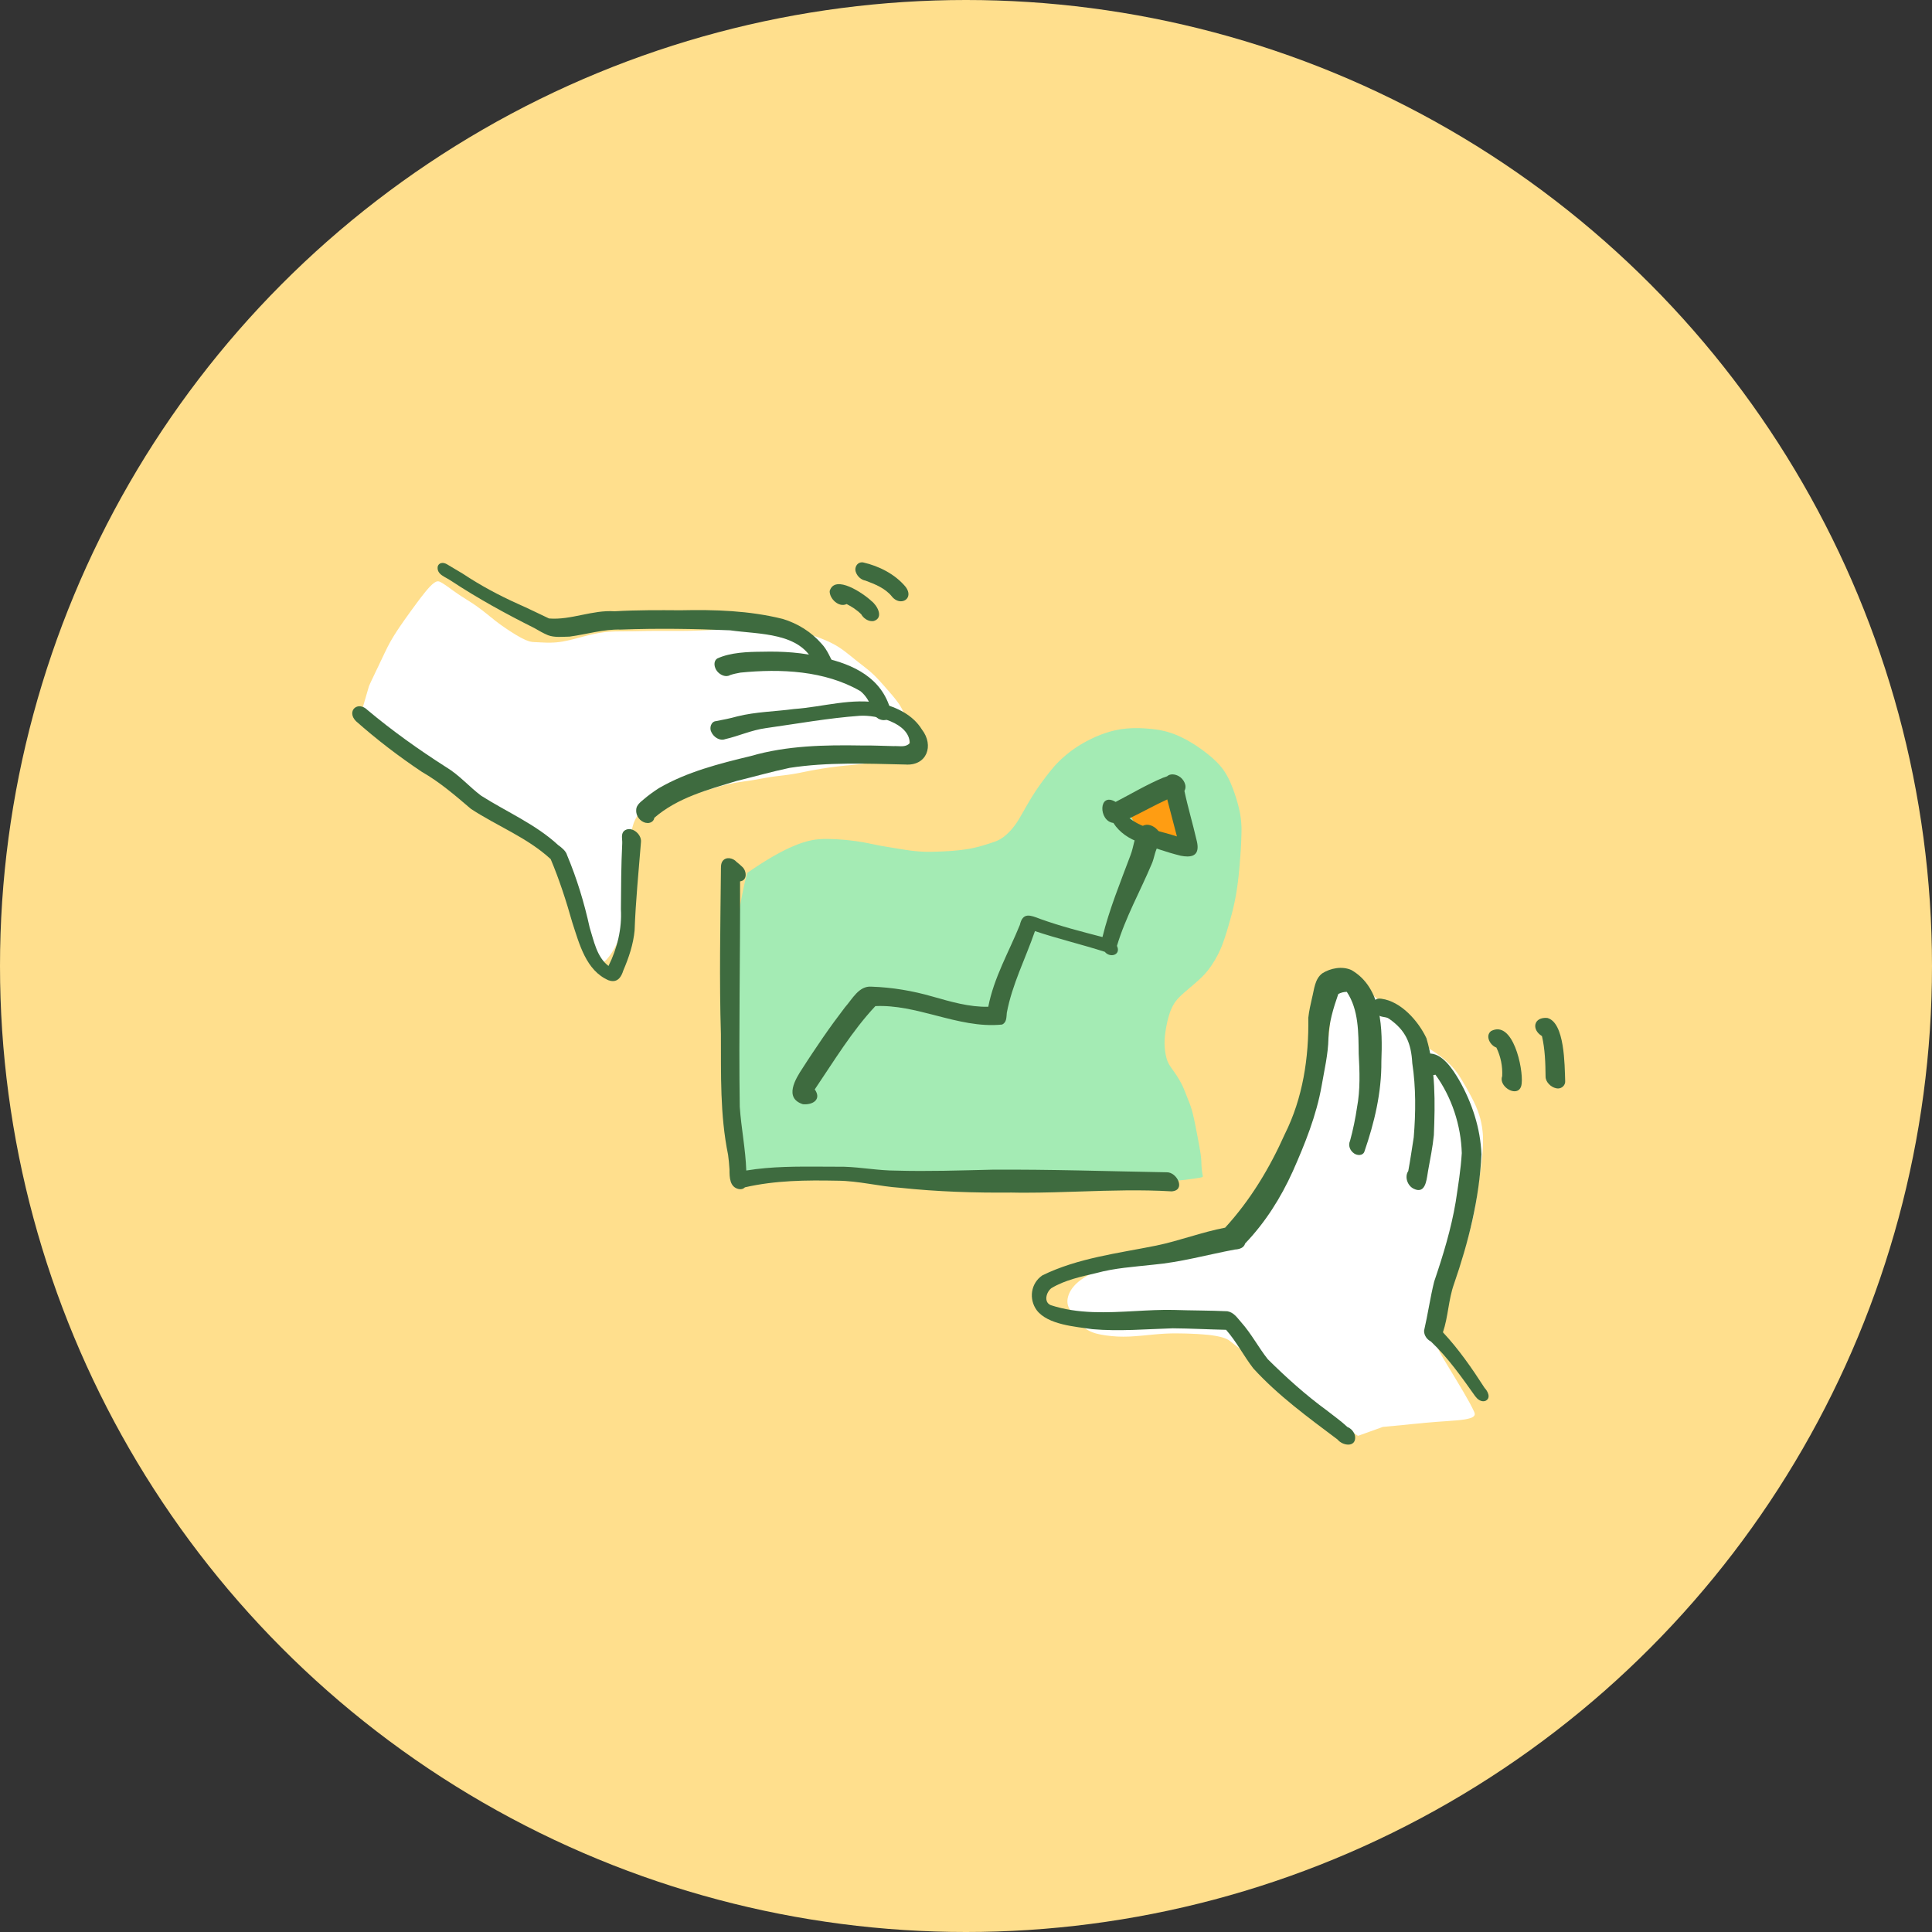 <svg width="300" height="300" viewBox="0 0 300 300" fill="none" xmlns="http://www.w3.org/2000/svg">
<rect x="0" y="0" width="300" height="300" fill="#333333" stroke="none"/>
<circle cx="150" cy="150" r="150" fill="#FFDF8D"/>
<path d="M141.221 114.616V114.849V115.068L141.208 115.273L141.187 115.471L141.16 115.656L141.126 115.827L141.098 115.984L141.057 116.135L141.023 116.279L140.982 116.402L140.941 116.525L140.893 116.634L140.852 116.73L140.804 116.819L140.756 116.901L140.709 116.97L140.661 117.031L140.613 117.086L140.565 117.134L140.51 117.175L140.462 117.216L140.414 117.243L140.36 117.271L140.305 117.298L140.25 117.325L140.189 117.353L140.127 117.38L140.066 117.401L139.997 117.428L139.922 117.455L139.847 117.476L139.772 117.503L139.683 117.531L139.594 117.565L139.505 117.592L139.403 117.626L139.293 117.654L139.184 117.688L139.068 117.722L138.938 117.763L138.808 117.804L138.664 117.845L138.521 117.88L138.363 117.927L138.199 117.968L138.035 118.009L137.864 118.051L137.686 118.085L137.509 118.126L137.338 118.16L137.16 118.194L136.975 118.222L136.791 118.256L136.599 118.283L136.408 118.311L136.209 118.338L135.998 118.372L135.786 118.393L135.567 118.427L135.341 118.454L135.102 118.482L134.856 118.509L134.603 118.543L134.35 118.571L134.083 118.598L133.823 118.625L133.55 118.659L133.269 118.687L132.996 118.714L132.709 118.748L132.421 118.776L132.134 118.803L131.847 118.831L131.553 118.858L131.259 118.885L130.958 118.919L130.664 118.947L130.357 118.981L130.056 119.015L129.748 119.056L129.447 119.091L129.14 119.132L128.839 119.173L128.538 119.214L128.237 119.262L127.936 119.309L127.649 119.35L127.355 119.405L127.061 119.453L126.767 119.501L126.473 119.556L126.186 119.604L125.892 119.658L125.604 119.713L125.317 119.775L125.03 119.829L124.743 119.891L124.449 119.946L124.162 120.007L123.868 120.062L123.574 120.117L123.273 120.165L122.972 120.219L122.664 120.26L122.357 120.308L122.049 120.349L121.735 120.39L121.42 120.425L121.105 120.466L120.798 120.5L120.483 120.541L120.176 120.582L119.868 120.623L119.56 120.671L119.253 120.726L118.938 120.773L118.623 120.835L118.295 120.89L117.974 120.945L117.646 121.006L117.311 121.068L116.976 121.122L116.647 121.177L116.326 121.225L116.018 121.273L115.718 121.314L115.423 121.355L115.136 121.403L114.849 121.444L114.569 121.485L114.295 121.533L114.015 121.581L113.735 121.642L113.447 121.697L113.16 121.765L112.866 121.834L112.565 121.902L112.265 121.984L111.95 122.067L111.636 122.149L111.314 122.238L110.993 122.333L110.658 122.429L110.323 122.532L109.981 122.634L109.639 122.737L109.297 122.846L108.955 122.956L108.613 123.059L108.278 123.168L107.943 123.271L107.608 123.38L107.28 123.483L106.952 123.585L106.617 123.688L106.282 123.791L105.94 123.893L105.605 123.989L105.263 124.085L104.928 124.174L104.593 124.256L104.258 124.338L103.937 124.413L103.622 124.482L103.321 124.536L103.041 124.591L102.761 124.639L102.501 124.68L102.248 124.721L102.015 124.762L101.79 124.796L101.578 124.837L101.379 124.878L101.195 124.919L101.024 124.967L100.86 125.015L100.709 125.07L100.566 125.125L100.429 125.186L100.306 125.255L100.19 125.323L100.073 125.391L99.971 125.474L99.875 125.556L99.779 125.645L99.684 125.74L99.588 125.843L99.492 125.952L99.397 126.069L99.301 126.192L99.205 126.322L99.102 126.466L99.007 126.609L98.911 126.767L98.815 126.931L98.72 127.102L98.631 127.273L98.549 127.458L98.467 127.642L98.391 127.834L98.33 128.032L98.268 128.244L98.207 128.456L98.152 128.682L98.104 128.915L98.056 129.161L98.015 129.414L97.974 129.667L97.94 129.941L97.913 130.222L97.879 130.516L97.851 130.83L97.831 131.159L97.803 131.501L97.783 131.857L97.769 132.226L97.755 132.616L97.742 133.02L97.735 133.43L97.728 133.848L97.721 134.265V134.668L97.715 135.059L97.708 135.435V135.804L97.701 136.167L97.694 136.516L97.68 136.865L97.667 137.22L97.653 137.576L97.632 137.946L97.612 138.336L97.591 138.732L97.557 139.15L97.516 139.588L97.468 140.053L97.414 140.552L97.345 141.072L97.263 141.613L97.161 142.174L97.051 142.755L96.915 143.33L96.771 143.898L96.607 144.452L96.429 144.972L96.244 145.464L96.06 145.93L95.862 146.361L95.67 146.764L95.472 147.134L95.28 147.476L95.089 147.79L94.904 148.071L94.733 148.317L94.562 148.543L94.398 148.748L94.248 148.926L94.104 149.077L93.974 149.207L93.844 149.316L93.728 149.398L93.619 149.467L93.509 149.515L93.414 149.549L93.318 149.569L93.229 149.576L93.133 149.569L93.044 149.556L92.962 149.535L92.874 149.501L92.791 149.453L92.709 149.405L92.621 149.344L92.538 149.275L92.443 149.2L92.354 149.118L92.251 149.029L92.156 148.926L92.053 148.817L91.944 148.694L91.834 148.557L91.711 148.413L91.595 148.256L91.472 148.091L91.349 147.907L91.226 147.715L91.103 147.51L90.98 147.298L90.863 147.072L90.747 146.846L90.631 146.6L90.515 146.354L90.405 146.087L90.296 145.813L90.186 145.519L90.077 145.204L89.968 144.869L89.851 144.513L89.742 144.137L89.626 143.747L89.516 143.33L89.407 142.899L89.291 142.447L89.181 141.989L89.072 141.51L88.963 141.017L88.853 140.511L88.744 139.998L88.627 139.471L88.511 138.931L88.395 138.39L88.279 137.857L88.156 137.316L88.033 136.783L87.903 136.256L87.78 135.743L87.65 135.257L87.527 134.812L87.41 134.402L87.301 134.025L87.192 133.697L87.089 133.403L87 133.143L86.911 132.924L86.822 132.739L86.74 132.568L86.665 132.418L86.59 132.295L86.515 132.185L86.439 132.089L86.371 132.007L86.303 131.932L86.234 131.87L86.166 131.816L86.104 131.775L86.036 131.734L85.975 131.692L85.906 131.665L85.838 131.631L85.769 131.597L85.694 131.563L85.619 131.528L85.537 131.494L85.448 131.453L85.352 131.412L85.257 131.371L85.154 131.323L85.038 131.268L84.921 131.214L84.792 131.159L84.655 131.09L84.511 131.022L84.361 130.947L84.19 130.865L84.012 130.783L83.821 130.687L83.616 130.577L83.404 130.468L83.171 130.345L82.932 130.208L82.679 130.071L82.412 129.921L82.145 129.763L81.872 129.606L81.599 129.442L81.325 129.271L81.052 129.093L80.771 128.915L80.498 128.73L80.224 128.545L79.951 128.354L79.67 128.155L79.383 127.943L79.082 127.724L78.768 127.499L78.446 127.259L78.111 127.006L77.749 126.746L77.38 126.472L76.99 126.199L76.594 125.911L76.19 125.624L75.78 125.337L75.363 125.049L74.932 124.755L74.494 124.454L74.043 124.16L73.592 123.873L73.127 123.585L72.648 123.298L72.163 123.018L71.664 122.737L71.171 122.456L70.672 122.176L70.166 121.895L69.667 121.608L69.175 121.314L68.683 121.013L68.204 120.705L67.739 120.383L67.288 120.062L66.843 119.727L66.399 119.378L65.954 119.015L65.51 118.632L65.052 118.228L64.587 117.811L64.108 117.373L63.623 116.915L63.124 116.45L62.624 115.964L62.112 115.464L61.599 114.958L61.079 114.445L60.56 113.932L60.047 113.433L59.554 112.96L59.083 112.516L58.638 112.112L58.228 111.756L57.852 111.449L57.503 111.175L57.196 110.949L56.915 110.751L56.655 110.58L56.437 110.436L56.238 110.306L56.204 110.286L57.285 106.577L57.367 106.379L57.455 106.181L57.551 105.969L57.654 105.743L57.763 105.51L57.886 105.264L58.009 104.997L58.146 104.717L58.283 104.422L58.426 104.121L58.577 103.813L58.727 103.499L58.871 103.191L59.014 102.89L59.151 102.602L59.281 102.336L59.397 102.083L59.514 101.85L59.616 101.624L59.719 101.405L59.821 101.2L59.924 100.988L60.026 100.783L60.129 100.571L60.238 100.352L60.361 100.133L60.477 99.9L60.608 99.668L60.751 99.414L60.901 99.161L61.066 98.888L61.236 98.607L61.428 98.306L61.633 97.984L61.859 97.649L62.098 97.287L62.358 96.917L62.631 96.52L62.912 96.117L63.212 95.699L63.513 95.282L63.814 94.858L64.122 94.441L64.423 94.03L64.73 93.613L65.038 93.202L65.339 92.799L65.64 92.422L65.927 92.053L66.201 91.718L66.46 91.417L66.693 91.157L66.912 90.938L67.096 90.76L67.267 90.616L67.424 90.5L67.561 90.411L67.671 90.349L67.773 90.308L67.855 90.281L67.93 90.274L67.992 90.267H68.047L68.094 90.274L68.135 90.281L68.177 90.295L68.211 90.302L68.245 90.315L68.272 90.329L68.306 90.343L68.341 90.356L68.368 90.377L68.402 90.39L68.443 90.404L68.477 90.425L68.512 90.445L68.546 90.466L68.587 90.486L68.621 90.507L68.662 90.527L68.703 90.555L68.744 90.582L68.792 90.609L68.833 90.637L68.881 90.664L68.929 90.698L68.977 90.733L69.031 90.767L69.086 90.801L69.147 90.842L69.209 90.883L69.27 90.924L69.332 90.972L69.407 91.02L69.476 91.075L69.558 91.129L69.64 91.184L69.729 91.246L69.817 91.314L69.92 91.382L70.023 91.458L70.132 91.54L70.248 91.629L70.378 91.718L70.515 91.814L70.659 91.916L70.816 92.026L70.973 92.135L71.144 92.251L71.322 92.374L71.513 92.498L71.705 92.628L71.91 92.751L72.108 92.881L72.313 93.011L72.518 93.141L72.717 93.264L72.922 93.394L73.12 93.524L73.318 93.647L73.517 93.784L73.715 93.921L73.92 94.058L74.125 94.208L74.33 94.359L74.535 94.509L74.734 94.659L74.946 94.817L75.158 94.988L75.376 95.159L75.602 95.337L75.835 95.522L76.074 95.72L76.327 95.918L76.587 96.124L76.853 96.343L77.134 96.555L77.414 96.767L77.701 96.979L77.988 97.184L78.275 97.382L78.563 97.581L78.836 97.766L79.11 97.95L79.383 98.121L79.643 98.285L79.896 98.443L80.135 98.593L80.368 98.723L80.587 98.853L80.799 98.97L81.004 99.079L81.195 99.175L81.373 99.257L81.537 99.339L81.694 99.407L81.845 99.462L81.975 99.51L82.105 99.558L82.214 99.592L82.323 99.62L82.419 99.64L82.508 99.654L82.583 99.668L82.658 99.681L82.734 99.688H82.802L82.863 99.695L82.932 99.702H83L83.069 99.709L83.137 99.715H83.212H83.287L83.362 99.722L83.445 99.729H83.527L83.616 99.736H83.704L83.793 99.743L83.889 99.75H83.985L84.081 99.757L84.176 99.763H84.279L84.375 99.77L84.477 99.777H84.58L84.682 99.784H84.778L84.88 99.791H84.983H85.092H85.195H85.304H85.421H85.537L85.653 99.784L85.776 99.777H85.906L86.043 99.77L86.18 99.757L86.33 99.75L86.481 99.736L86.638 99.715L86.809 99.702L86.986 99.674L87.171 99.647L87.362 99.62L87.561 99.579L87.78 99.537L88.005 99.49L88.251 99.435L88.511 99.38L88.791 99.312L89.086 99.237L89.414 99.154L89.763 99.059L90.138 98.963L90.542 98.853L90.966 98.744L91.424 98.628L91.909 98.518L92.409 98.409L92.921 98.306L93.448 98.224L93.974 98.149L94.487 98.101L94.986 98.073L95.458 98.053L95.916 98.046L96.354 98.039H96.778L97.188 98.032L97.591 98.026H97.988L98.385 98.019L98.781 98.012L99.178 98.005L99.581 97.998L99.991 97.991L100.408 97.978H100.832L101.256 97.971H101.687H102.118H102.542H102.959H103.369H103.766H104.148H104.525H104.887H105.242H105.584L105.906 97.964H106.227L106.528 97.957H106.829L107.13 97.95L107.424 97.944L107.718 97.937L108.025 97.93L108.333 97.916L108.654 97.909L108.989 97.895L109.325 97.882L109.673 97.868L110.036 97.855L110.405 97.834L110.788 97.82L111.177 97.8L111.574 97.772L111.977 97.752L112.381 97.731L112.791 97.704L113.194 97.677L113.598 97.649L113.981 97.615L114.371 97.588L114.747 97.56L115.116 97.533L115.478 97.506L115.834 97.478L116.189 97.451L116.545 97.43L116.894 97.403L117.249 97.382L117.605 97.355L117.96 97.341L118.323 97.328L118.685 97.314L119.054 97.307H119.43L119.82 97.314L120.21 97.328L120.62 97.355L121.023 97.389L121.434 97.437L121.844 97.492L122.247 97.56L122.651 97.635L123.04 97.718L123.423 97.813L123.793 97.909L124.162 98.012L124.517 98.121L124.88 98.231L125.228 98.347L125.577 98.457L125.926 98.573L126.268 98.689L126.61 98.812L126.951 98.935L127.293 99.059L127.642 99.195L127.991 99.339L128.346 99.49L128.709 99.647L129.064 99.825L129.427 100.01L129.782 100.208L130.124 100.413L130.459 100.632L130.781 100.851L131.081 101.07L131.375 101.296L131.662 101.522L131.943 101.74L132.223 101.966L132.497 102.185L132.763 102.404L133.03 102.616L133.297 102.828L133.556 103.027L133.809 103.225L134.056 103.417L134.288 103.601L134.521 103.786L134.753 103.971L134.979 104.162L135.204 104.354L135.423 104.552L135.635 104.751L135.854 104.956L136.059 105.168L136.264 105.38L136.469 105.599L136.668 105.811L136.866 106.037L137.071 106.263L137.269 106.488L137.474 106.721L137.673 106.954L137.878 107.186L138.083 107.419L138.281 107.651L138.48 107.877L138.664 108.103L138.856 108.329L139.026 108.548L139.197 108.767L139.355 108.979L139.512 109.191L139.656 109.403L139.792 109.615L139.915 109.834L140.038 110.053L140.155 110.272L140.257 110.504L140.36 110.73L140.455 110.97L140.544 111.209L140.626 111.455L140.709 111.709L140.784 111.968L140.852 112.235L140.914 112.509L140.975 112.783L141.03 113.056L141.078 113.33L141.126 113.604L141.16 113.87L141.187 114.13L141.215 114.377L141.221 114.616Z" fill="white"/>
<path d="M230.279 176.839V177.202V177.571L230.266 177.934L230.252 178.29L230.232 178.645L230.204 179.001L230.177 179.35L230.143 179.699L230.108 180.041L230.067 180.383L230.026 180.725L229.985 181.067L229.938 181.409L229.89 181.752L229.835 182.08L229.787 182.415L229.739 182.737L229.691 183.051L229.644 183.366L229.602 183.667L229.561 183.961L229.52 184.256L229.479 184.536L229.438 184.81L229.404 185.077L229.363 185.343L229.329 185.61L229.295 185.87L229.254 186.137L229.22 186.404L229.179 186.677L229.131 186.958L229.083 187.238L229.035 187.533L228.98 187.834L228.919 188.148L228.857 188.463L228.789 188.791L228.72 189.12L228.638 189.462L228.563 189.811L228.474 190.167L228.379 190.529L228.283 190.899L228.187 191.268L228.085 191.651L227.982 192.034L227.873 192.417L227.77 192.794L227.661 193.17L227.558 193.533L227.456 193.888L227.353 194.237L227.25 194.579L227.155 194.908L227.045 195.236L226.943 195.571L226.84 195.907L226.724 196.249L226.608 196.598L226.485 196.953L226.355 197.316L226.225 197.685L226.088 198.062L225.944 198.452L225.794 198.855L225.644 199.259L225.493 199.669L225.336 200.08L225.185 200.49L225.042 200.894L224.905 201.291L224.768 201.667L224.645 202.03L224.529 202.372L224.427 202.7L224.331 203.008L224.235 203.309L224.153 203.59L224.071 203.863L223.996 204.123L223.927 204.376L223.859 204.616L223.791 204.848L223.729 205.074L223.668 205.293L223.606 205.512L223.551 205.724L223.497 205.929L223.442 206.121L223.394 206.299L223.346 206.47L223.298 206.627L223.264 206.778L223.223 206.915L223.189 207.044L223.155 207.168L223.121 207.277L223.093 207.387L223.066 207.489L223.038 207.585L223.018 207.681L223.004 207.777L222.984 207.872L222.977 207.975L222.97 208.084V208.201L222.977 208.324L222.991 208.454L223.018 208.604L223.059 208.762L223.114 208.946L223.182 209.145L223.271 209.35L223.367 209.569L223.49 209.815L223.62 210.068L223.777 210.342L223.934 210.629L224.105 210.917L224.283 211.218L224.468 211.519L224.652 211.827L224.837 212.135L225.021 212.442L225.206 212.743L225.391 213.044L225.568 213.345L225.746 213.633L225.917 213.913L226.081 214.194L226.252 214.474L226.416 214.748L226.573 215.015L226.731 215.275L226.881 215.528L227.025 215.774L227.168 216.014L227.305 216.246L227.428 216.465L227.551 216.677L227.667 216.883L227.777 217.074L227.879 217.252L227.975 217.423L228.071 217.587L228.153 217.738L228.228 217.875L228.303 218.011L228.365 218.135L228.426 218.258L228.488 218.367L228.543 218.47L228.591 218.572L228.638 218.661L228.679 218.757L228.72 218.839L228.761 218.914L228.796 218.99L228.83 219.065L228.864 219.133L228.891 219.195L228.912 219.257L228.939 219.311L228.96 219.366L228.973 219.421L228.987 219.476L228.994 219.523L229.001 219.578L228.994 219.633L228.987 219.688L228.967 219.742L228.939 219.804L228.891 219.865L228.83 219.927L228.748 220.002L228.632 220.071L228.474 220.146L228.283 220.214L228.037 220.283L227.75 220.351L227.408 220.413L226.997 220.467L226.532 220.522L226.006 220.57L225.438 220.611L224.83 220.659L224.18 220.707L223.49 220.755L222.772 220.81L222.047 220.871L221.309 220.933L220.577 221.008L219.845 221.076L219.121 221.145L218.416 221.22L217.739 221.289L217.083 221.35L216.447 221.412L215.845 221.466L215.271 221.521L214.731 221.569L210.868 222.958L210.854 222.944L210.683 222.835L210.341 222.595L209.924 222.294L209.473 221.986L209.035 221.678L208.598 221.377L208.174 221.083L207.764 220.81L207.353 220.529L206.95 220.269L206.546 220.002L206.136 219.742L205.726 219.482L205.309 219.222L204.885 218.956L204.461 218.689L204.03 218.415L203.6 218.135L203.169 217.854L202.745 217.574L202.321 217.279L201.897 216.985L201.48 216.684L201.07 216.383L200.659 216.082L200.263 215.774L199.866 215.473L199.483 215.165L199.1 214.864L198.731 214.563L198.376 214.262L198.02 213.961L197.671 213.667L197.33 213.373L196.995 213.085L196.666 212.805L196.352 212.531L196.058 212.271L195.777 212.025L195.504 211.793L195.244 211.574L195.005 211.362L194.772 211.17L194.547 210.985L194.335 210.807L194.136 210.643L193.945 210.493L193.76 210.349L193.583 210.212L193.419 210.082L193.254 209.966L193.104 209.849L192.954 209.74L192.817 209.631L192.687 209.535L192.557 209.439L192.441 209.35L192.325 209.268L192.222 209.193L192.126 209.117L192.031 209.042L191.942 208.974L191.86 208.912L191.784 208.851L191.709 208.796L191.641 208.741L191.572 208.693L191.511 208.639L191.449 208.598L191.395 208.55L191.34 208.509L191.292 208.467L191.244 208.433L191.196 208.392L191.148 208.358L191.107 208.324L191.066 208.29L191.019 208.255L190.978 208.221L190.93 208.187L190.875 208.153L190.82 208.112L190.759 208.071L190.684 208.03L190.595 207.982L190.492 207.927L190.369 207.872L190.212 207.811L190.027 207.742L189.808 207.674L189.562 207.606L189.268 207.537L188.94 207.469L188.578 207.407L188.181 207.346L187.75 207.291L187.306 207.25L186.841 207.209L186.362 207.175L185.884 207.14L185.391 207.12L184.906 207.099L184.42 207.079L183.935 207.065L183.456 207.058L182.971 207.051L182.485 207.044L181.993 207.051L181.501 207.065L181.009 207.086L180.516 207.113L180.024 207.147L179.538 207.188L179.06 207.229L178.588 207.277L178.123 207.318L177.665 207.366L177.221 207.407L176.783 207.441L176.366 207.476L175.956 207.503L175.566 207.53L175.183 207.544L174.814 207.551L174.445 207.558L174.089 207.551L173.747 207.544L173.405 207.53L173.077 207.503L172.762 207.482L172.441 207.448L172.14 207.414L171.846 207.38L171.552 207.339L171.272 207.291L170.992 207.243L170.725 207.188L170.458 207.127L170.198 207.065L169.932 206.983L169.679 206.894L169.419 206.791L169.173 206.675L168.927 206.545L168.681 206.395L168.441 206.217L168.209 206.025L167.99 205.82L167.778 205.594L167.58 205.375L167.402 205.156L167.238 204.944L167.087 204.746L166.951 204.561L166.828 204.39L166.718 204.233L166.616 204.082L166.52 203.945L166.438 203.815L166.356 203.692L166.281 203.583L166.219 203.473L166.151 203.377L166.096 203.275L166.041 203.186L165.993 203.097L165.946 203.001L165.905 202.905L165.863 202.796L165.829 202.68L165.795 202.543L165.768 202.399L165.754 202.242L165.747 202.071L165.754 201.886L165.775 201.688L165.816 201.482L165.87 201.277L165.939 201.058L166.028 200.839L166.137 200.613L166.26 200.395L166.404 200.169L166.568 199.943L166.752 199.724L166.951 199.498L167.176 199.279L167.422 199.06L167.696 198.842L167.997 198.623L168.318 198.404L168.667 198.192L169.036 197.98L169.433 197.767L169.857 197.562L170.301 197.357L170.773 197.152L171.258 196.953L171.757 196.755L172.284 196.563L172.824 196.379L173.364 196.194L173.918 196.03L174.472 195.872L175.012 195.729L175.552 195.592L176.086 195.482L176.598 195.387L177.091 195.298L177.569 195.229L178.034 195.168L178.479 195.12L178.916 195.079L179.333 195.045L179.744 195.01L180.147 194.99L180.55 194.969L180.954 194.949L181.357 194.928L181.774 194.908L182.185 194.887L182.615 194.867L183.046 194.839L183.484 194.805L183.928 194.764L184.379 194.723L184.831 194.668L185.275 194.613L185.706 194.552L186.13 194.484L186.533 194.415L186.937 194.347L187.313 194.271L187.675 194.196L188.024 194.114L188.352 194.039L188.66 193.964L188.954 193.895L189.22 193.82L189.473 193.752L189.713 193.69L189.938 193.628L190.15 193.567L190.355 193.505L190.547 193.457L190.731 193.403L190.909 193.348L191.087 193.3L191.258 193.245L191.429 193.197L191.6 193.143L191.771 193.088L191.942 193.026L192.099 192.972L192.263 192.917L192.407 192.855L192.55 192.794L192.687 192.746L192.817 192.684L192.933 192.636L193.042 192.588L193.152 192.541L193.248 192.499L193.343 192.452L193.432 192.411L193.507 192.37L193.59 192.328L193.665 192.281L193.733 192.24L193.801 192.192L193.87 192.137L193.931 192.082L194 192.021L194.061 191.952L194.13 191.877L194.191 191.795L194.26 191.706L194.321 191.617L194.389 191.514L194.465 191.405L194.533 191.289L194.608 191.165L194.69 191.035L194.772 190.892L194.861 190.741L194.957 190.584L195.06 190.406L195.169 190.208L195.299 189.995L195.436 189.756L195.593 189.489L195.764 189.195L195.962 188.867L196.181 188.504L196.427 188.107L196.694 187.676L196.974 187.225L197.268 186.746L197.576 186.26L197.883 185.768L198.191 185.268L198.492 184.769L198.793 184.269L199.087 183.777L199.367 183.284L199.647 182.798L199.907 182.313L200.16 181.84L200.393 181.375L200.625 180.91L200.837 180.459L201.042 180.007L201.241 179.562L201.432 179.111L201.617 178.659L201.794 178.208L201.972 177.749L202.15 177.291L202.328 176.819L202.506 176.347L202.69 175.861L202.868 175.375L203.053 174.883L203.237 174.404L203.415 173.932L203.579 173.48L203.736 173.036L203.887 172.611L204.03 172.194L204.153 171.79L204.276 171.394L204.386 171.004L204.482 170.62L204.57 170.231L204.652 169.854L204.728 169.471L204.796 169.081L204.858 168.691L204.919 168.301L204.981 167.904L205.042 167.508L205.104 167.104L205.165 166.7L205.234 166.303L205.309 165.907L205.384 165.51L205.459 165.12L205.541 164.737L205.623 164.36L205.705 163.998L205.788 163.635L205.87 163.286L205.945 162.937L206.013 162.595L206.082 162.253L206.143 161.918L206.205 161.583L206.259 161.254L206.307 160.919L206.348 160.598L206.389 160.276L206.423 159.961L206.458 159.647L206.485 159.339L206.512 159.038L206.54 158.737L206.56 158.436L206.588 158.142L206.615 157.847L206.642 157.56L206.67 157.28L206.697 157.013L206.731 156.76L206.765 156.52L206.793 156.294L206.827 156.082L206.861 155.884L206.902 155.699L206.936 155.528L206.97 155.364L207.005 155.22L207.046 155.077L207.087 154.947L207.134 154.817L207.189 154.693L207.244 154.577L207.312 154.461L207.387 154.358L207.463 154.256L207.545 154.153L207.634 154.064L207.736 153.975L207.839 153.886L207.962 153.811L208.085 153.736L208.229 153.667L208.372 153.599L208.536 153.537L208.707 153.482L208.892 153.435L209.083 153.394L209.295 153.359L209.507 153.346H209.733L209.965 153.353L210.198 153.38L210.444 153.421L210.697 153.469L210.95 153.544L211.203 153.619L211.47 153.708L211.723 153.811L211.989 153.92L212.249 154.044L212.516 154.18L212.775 154.324L213.035 154.481L213.295 154.652L213.555 154.837L213.801 155.042L214.047 155.261L214.287 155.487L214.519 155.727L214.738 155.973L214.95 156.219L215.155 156.479L215.346 156.732L215.538 156.985L215.716 157.238L215.887 157.478L216.051 157.717L216.208 157.943L216.365 158.162L216.522 158.374L216.673 158.579L216.83 158.778L216.987 158.969L217.138 159.154L217.295 159.332L217.459 159.503L217.616 159.674L217.78 159.838L217.951 160.002L218.129 160.16L218.3 160.31L218.478 160.468L218.662 160.618L218.854 160.769L219.045 160.912L219.244 161.063L219.442 161.207L219.647 161.35L219.852 161.494L220.071 161.638L220.29 161.781L220.515 161.925L220.741 162.069L220.967 162.219L221.206 162.363L221.439 162.513L221.685 162.671L221.931 162.828L222.177 162.985L222.43 163.15L222.683 163.314L222.936 163.485L223.189 163.663L223.442 163.841L223.688 164.025L223.934 164.217L224.174 164.402L224.406 164.6L224.639 164.805L224.864 165.01L225.09 165.223L225.302 165.441L225.52 165.667L225.726 165.907L225.938 166.153L226.136 166.413L226.334 166.687L226.526 166.967L226.717 167.261L226.902 167.555L227.079 167.85L227.25 168.144L227.421 168.438L227.592 168.725L227.756 169.013L227.914 169.3L228.071 169.574L228.221 169.854L228.365 170.121L228.508 170.388L228.645 170.662L228.782 170.928L228.912 171.195L229.035 171.455L229.158 171.722L229.267 171.989L229.377 172.262L229.486 172.536L229.582 172.81L229.678 173.097L229.767 173.384L229.855 173.685L229.931 174L230.006 174.329L230.067 174.664L230.129 175.006L230.177 175.368L230.218 175.731L230.252 176.094L230.273 176.463L230.279 176.839Z" fill="white"/>
<path d="M192.776 128.354L192.783 128.764L192.776 129.175L192.769 129.585L192.755 129.982L192.742 130.386L192.728 130.783L192.708 131.173L192.687 131.569L192.667 131.966L192.639 132.356L192.612 132.739L192.584 133.129L192.55 133.512L192.523 133.889L192.496 134.272L192.461 134.655L192.427 135.038L192.386 135.428L192.352 135.811L192.311 136.194L192.263 136.571L192.222 136.954L192.167 137.33L192.119 137.699L192.065 138.055L192.01 138.411L191.955 138.76L191.894 139.102L191.832 139.437L191.764 139.766L191.702 140.087L191.634 140.402L191.566 140.71L191.497 141.011L191.422 141.305L191.354 141.592L191.278 141.886L191.203 142.174L191.121 142.461L191.039 142.755L190.957 143.056L190.868 143.357L190.786 143.658L190.697 143.966L190.602 144.267L190.513 144.575L190.417 144.876L190.328 145.164L190.232 145.451L190.143 145.724L190.055 145.991L189.966 146.238L189.877 146.484L189.795 146.71L189.706 146.922L189.624 147.134L189.535 147.339L189.446 147.537L189.357 147.736L189.261 147.927L189.166 148.126L189.063 148.324L188.961 148.523L188.844 148.721L188.735 148.926L188.612 149.138L188.475 149.35L188.345 149.563L188.202 149.782L188.058 150L187.908 150.213L187.757 150.418L187.607 150.623L187.45 150.815L187.292 150.999L187.135 151.184L186.978 151.355L186.82 151.519L186.663 151.677L186.499 151.834L186.335 151.991L186.164 152.149L185.993 152.306L185.815 152.463L185.638 152.621L185.46 152.778L185.275 152.935L185.091 153.093L184.906 153.25L184.721 153.407L184.544 153.558L184.373 153.709L184.202 153.852L184.031 153.996L183.867 154.14L183.716 154.283L183.559 154.42L183.415 154.55L183.279 154.687L183.142 154.817L183.012 154.954L182.889 155.084L182.773 155.214L182.67 155.35L182.568 155.48L182.472 155.61L182.383 155.74L182.294 155.877L182.219 156.007L182.144 156.137L182.068 156.274L182 156.411L181.938 156.548L181.877 156.685L181.822 156.814L181.761 156.951L181.713 157.088L181.665 157.225L181.617 157.362L181.576 157.499L181.528 157.642L181.487 157.779L181.446 157.93L181.405 158.08L181.364 158.238L181.323 158.388L181.282 158.545L181.248 158.703L181.214 158.867L181.18 159.031L181.145 159.195L181.111 159.36L181.084 159.524L181.05 159.688L181.029 159.845L181.002 160.009L180.974 160.174L180.954 160.338L180.933 160.495L180.913 160.653L180.892 160.81L180.879 160.96L180.872 161.118L180.858 161.261L180.844 161.412L180.838 161.563V161.706L180.831 161.857V162V162.144L180.838 162.288L180.844 162.438L180.858 162.582L180.865 162.726L180.879 162.869L180.892 163.013L180.913 163.157L180.933 163.307L180.954 163.444L180.974 163.588L181.002 163.724L181.029 163.861L181.056 163.991L181.091 164.121L181.118 164.251L181.152 164.368L181.186 164.484L181.227 164.593L181.262 164.703L181.303 164.805L181.344 164.901L181.385 164.99L181.433 165.079L181.474 165.161L181.515 165.25L181.562 165.325L181.61 165.407L181.651 165.476L181.699 165.551L181.747 165.619L181.795 165.688L181.843 165.756L181.884 165.825L181.932 165.886L181.98 165.955L182.027 166.023L182.075 166.092L182.123 166.16L182.178 166.228L182.226 166.304L182.28 166.379L182.335 166.454L182.39 166.536L182.444 166.618L182.499 166.7L182.554 166.783L182.615 166.872L182.67 166.954L182.725 167.043L182.786 167.131L182.841 167.22L182.896 167.316L182.957 167.412L183.019 167.501L183.074 167.597L183.128 167.692L183.19 167.788L183.244 167.891L183.299 167.994L183.354 168.096L183.409 168.199L183.463 168.301L183.518 168.411L183.573 168.52L183.627 168.63L183.675 168.739L183.73 168.856L183.778 168.979L183.832 169.095L183.887 169.218L183.935 169.348L183.99 169.471L184.044 169.608L184.092 169.738L184.147 169.875L184.202 170.012L184.25 170.149L184.311 170.279L184.359 170.422L184.414 170.559L184.468 170.696L184.523 170.833L184.578 170.963L184.632 171.1L184.68 171.236L184.735 171.366L184.783 171.503L184.831 171.64L184.879 171.777L184.926 171.921L184.974 172.064L185.015 172.208L185.063 172.358L185.104 172.509L185.145 172.659L185.186 172.817L185.227 172.981L185.268 173.138L185.303 173.303L185.344 173.474L185.385 173.638L185.419 173.809L185.453 173.987L185.494 174.165L185.528 174.342L185.569 174.52L185.603 174.691L185.638 174.876L185.672 175.047L185.706 175.225L185.74 175.403L185.774 175.581L185.815 175.759L185.849 175.943L185.884 176.128L185.918 176.313L185.959 176.504L185.993 176.703L186.027 176.894L186.068 177.093L186.102 177.291L186.144 177.496L186.178 177.695L186.212 177.893L186.253 178.098L186.28 178.297L186.314 178.488L186.349 178.673L186.376 178.858L186.403 179.036L186.431 179.2L186.451 179.357L186.472 179.501L186.485 179.638L186.499 179.768L186.513 179.884L186.52 179.987L186.526 180.089L186.533 180.178L186.54 180.253V180.329L186.547 180.397V180.466V180.527V180.582V180.637L186.554 180.684V180.732V180.78L186.561 180.828V180.869V180.917L186.567 180.965V181.006V181.054L186.574 181.102V181.143L186.581 181.191V181.239L186.588 181.286L186.595 181.334V181.382L186.602 181.43V181.478L186.608 181.526L186.615 181.574L186.622 181.629V181.676L186.629 181.731L186.636 181.786L186.643 181.841L186.65 181.889L186.656 181.943L186.663 181.998L186.67 182.046L186.684 182.101L186.691 182.155L186.697 182.203L186.704 182.251L186.711 182.292L186.718 182.333L186.732 182.374L186.738 182.408V182.443L186.752 182.477V182.504L186.759 182.525L186.766 182.552V182.573L186.773 182.586L186.779 182.6V182.621V182.634V182.641V182.655V182.662L186.773 182.675V182.682L186.766 182.696V182.703L186.759 182.71L186.752 182.716L186.745 182.73L186.738 182.737L186.725 182.744L186.718 182.751L186.704 182.764H186.691L186.677 182.778L186.663 182.785L186.643 182.792L186.622 182.799L186.608 182.805L186.581 182.812L186.561 182.819L186.533 182.826L186.506 182.833L186.472 182.84L186.438 182.846L186.403 182.853L186.362 182.867L186.321 182.874L186.28 182.881L186.226 182.887L186.178 182.901L186.123 182.908L186.068 182.915L186.007 182.922L185.938 182.935L185.87 182.949L185.795 182.956L185.72 182.97L185.638 182.983L185.549 182.997L185.46 183.011L185.364 183.024L185.261 183.038L185.152 183.052L185.043 183.065L184.92 183.086L184.797 183.099L184.66 183.12L184.523 183.134L184.38 183.154L184.236 183.175L184.085 183.195L183.935 183.209L183.785 183.23L183.627 183.243L183.484 183.257L183.333 183.277L183.183 183.291L183.039 183.305L182.896 183.318L182.759 183.325L182.622 183.339L182.479 183.353L182.349 183.366L182.212 183.38L182.075 183.387L181.945 183.401L181.815 183.407L181.692 183.421L181.562 183.428L181.439 183.435L181.323 183.448L181.2 183.455L181.084 183.462L180.968 183.469L180.851 183.476L180.735 183.483L180.626 183.49H180.509L180.393 183.496H180.27L180.147 183.503L180.017 183.51L179.88 183.517L179.744 183.524L179.593 183.531L179.436 183.537L179.279 183.544L179.108 183.551L178.93 183.558L178.745 183.572L178.554 183.585L178.356 183.599L178.157 183.613L177.945 183.626L177.727 183.647L177.508 183.661L177.282 183.681L177.05 183.702L176.817 183.722L176.585 183.743L176.345 183.756L176.113 183.777L175.874 183.79L175.634 183.811L175.395 183.825L175.149 183.838L174.896 183.852L174.643 183.866L174.383 183.873L174.13 183.879H173.863L173.597 183.886H173.33H173.063L172.797 183.893H172.53H172.263H171.99H171.71H171.429H171.142H170.848H170.554H170.24H169.925H169.597L169.269 183.9H168.927H168.578H168.229L167.874 183.907H167.518L167.163 183.914H166.8L166.445 183.92L166.082 183.927L165.72 183.934L165.358 183.941L164.988 183.948L164.626 183.955L164.257 183.962L163.888 183.968L163.518 183.975H163.129L162.739 183.982H162.335H161.925H161.501H161.064H160.612H160.154H159.683L159.197 183.975H158.712H158.219L157.72 183.968L157.221 183.962H156.715L156.209 183.955L155.703 183.948L155.19 183.934L154.684 183.927L154.171 183.914L153.659 183.9L153.146 183.879L152.626 183.859L152.107 183.832L151.58 183.804L151.054 183.77L150.527 183.743L150.001 183.708L149.474 183.667L148.948 183.633L148.414 183.599L147.888 183.565L147.368 183.537L146.842 183.51L146.315 183.49L145.789 183.476L145.255 183.462L144.715 183.455H144.168H143.614H143.061H142.5H141.946L141.385 183.448L140.832 183.442L140.271 183.428L139.71 183.401L139.156 183.373L138.596 183.325L138.049 183.271L137.495 183.202L136.948 183.127L136.394 183.038L135.847 182.935L135.3 182.826L134.767 182.71L134.233 182.586L133.707 182.463L133.18 182.34L132.661 182.217L132.141 182.108L131.622 181.998L131.109 181.902L130.596 181.813L130.069 181.752L129.536 181.697L129.003 181.663L128.449 181.642H127.888L127.314 181.663L126.74 181.69L126.152 181.717L125.557 181.759L124.948 181.8L124.346 181.841L123.738 181.889L123.143 181.936L122.548 181.977L121.974 182.012L121.413 182.046L120.873 182.073L120.347 182.101L119.847 182.121L119.362 182.142L118.911 182.169L118.487 182.183L118.097 182.203L117.721 182.231L117.372 182.251L117.051 182.272L116.757 182.292L116.483 182.32L116.244 182.34L116.018 182.361L115.82 182.388L115.642 182.408L115.485 182.422L115.348 182.436L115.239 182.45L115.143 182.456H115.061L114.993 182.45L114.945 182.436L114.897 182.422L114.87 182.402L114.842 182.367L114.822 182.326L114.808 182.279L114.794 182.224L114.781 182.155L114.767 182.073L114.753 181.984L114.74 181.882L114.726 181.772L114.712 181.656L114.699 181.519L114.678 181.382L114.665 181.225L114.644 181.054L114.624 180.876L114.603 180.678L114.576 180.466L114.555 180.24L114.528 179.987L114.494 179.72L114.466 179.419L114.432 179.09L114.398 178.728L114.364 178.345L114.323 177.934L114.282 177.51L114.234 177.072L114.193 176.634L114.138 176.183L114.083 175.738L114.029 175.286L113.974 174.855L113.912 174.445L113.851 174.055L113.796 173.686L113.741 173.35L113.694 173.043L113.659 172.748L113.632 172.468L113.605 172.187L113.591 171.907L113.584 171.599L113.577 171.271L113.584 170.908L113.591 170.511L113.598 170.08L113.612 169.601L113.632 169.081L113.646 168.52L113.666 167.925L113.694 167.296L113.714 166.639L113.741 165.975L113.755 165.298L113.776 164.627L113.789 163.971L113.796 163.334L113.803 162.726V162.13L113.81 161.549V160.981L113.817 160.42L113.824 159.859V159.298L113.837 158.723L113.844 158.135L113.858 157.526L113.865 156.89L113.885 156.219L113.899 155.515L113.919 154.762L113.947 153.962L113.967 153.106L113.994 152.196L114.029 151.232L114.056 150.24L114.097 149.241L114.138 148.276L114.186 147.353L114.241 146.45L114.309 145.588L114.377 144.767L114.453 143.994L114.535 143.282L114.624 142.605L114.719 141.955L114.815 141.332L114.918 140.723L115.02 140.114L115.13 139.512L115.253 138.89L115.389 138.226L115.533 137.549L115.69 136.851L115.875 136.146L116.053 135.531L116.135 135.469L116.49 135.23L116.853 134.983L117.222 134.737L117.584 134.498L117.953 134.258L118.329 134.019L118.712 133.779L119.123 133.519L119.56 133.259L120.025 132.986L120.517 132.712L121.023 132.432L121.536 132.165L122.056 131.905L122.576 131.658L123.088 131.433L123.601 131.221L124.107 131.022L124.62 130.844L125.119 130.694L125.611 130.564L126.09 130.461L126.555 130.379L126.999 130.331L127.423 130.297L127.82 130.276L128.21 130.27H128.599L128.975 130.283L129.358 130.297L129.734 130.311L130.11 130.331L130.48 130.359L130.835 130.386L131.184 130.413L131.533 130.447L131.868 130.482L132.203 130.523L132.538 130.564L132.873 130.605L133.194 130.653L133.522 130.707L133.837 130.755L134.151 130.81L134.459 130.872L134.767 130.926L135.061 130.988L135.348 131.05L135.621 131.104L135.902 131.159L136.168 131.214L136.435 131.268L136.709 131.323L136.989 131.371L137.283 131.419L137.591 131.474L137.912 131.528L138.247 131.583L138.589 131.638L138.944 131.699L139.3 131.754L139.662 131.816L140.032 131.87L140.394 131.932L140.756 131.987L141.126 132.042L141.488 132.089L141.844 132.13L142.206 132.165L142.568 132.199L142.937 132.226L143.307 132.247L143.676 132.26L144.038 132.267H144.408L144.77 132.26L145.132 132.254L145.495 132.24L145.857 132.233L146.22 132.213L146.582 132.199L146.944 132.178L147.3 132.158L147.649 132.137L147.99 132.11L148.325 132.076L148.66 132.048L148.996 132.014L149.317 131.973L149.631 131.932L149.932 131.891L150.233 131.843L150.52 131.795L150.807 131.741L151.088 131.679L151.368 131.617L151.635 131.556L151.895 131.494L152.154 131.426L152.407 131.351L152.654 131.282L152.907 131.2L153.166 131.125L153.419 131.043L153.679 130.961L153.932 130.878L154.165 130.796L154.39 130.721L154.602 130.646L154.794 130.564L154.972 130.488L155.129 130.406L155.286 130.324L155.43 130.235L155.58 130.14L155.73 130.037L155.881 129.928L156.031 129.804L156.189 129.674L156.353 129.531L156.51 129.38L156.681 129.216L156.845 129.038L157.016 128.853L157.187 128.655L157.351 128.45L157.522 128.231L157.679 128.012L157.843 127.786L157.987 127.56L158.13 127.341L158.26 127.123L158.39 126.904L158.52 126.685L158.65 126.459L158.78 126.226L158.917 125.994L159.06 125.747L159.204 125.487L159.354 125.221L159.518 124.947L159.683 124.66L159.853 124.372L160.031 124.078L160.216 123.77L160.407 123.469L160.599 123.168L160.797 122.867L161.002 122.559L161.207 122.258L161.412 121.964L161.618 121.67L161.823 121.389L162.028 121.116L162.219 120.863L162.397 120.616L162.575 120.39L162.739 120.178L162.903 119.973L163.06 119.775L163.211 119.583L163.368 119.398L163.525 119.214L163.689 119.022L163.853 118.837L164.024 118.646L164.209 118.461L164.393 118.27L164.592 118.078L164.797 117.88L165.016 117.688L165.248 117.483L165.488 117.271L165.747 117.065L166.014 116.847L166.287 116.634L166.582 116.422L166.875 116.217L167.183 116.005L167.498 115.807L167.819 115.608L168.154 115.41L168.489 115.225L168.824 115.04L169.166 114.869L169.501 114.705L169.829 114.548L170.164 114.397L170.493 114.267L170.807 114.131L171.128 114.007L171.436 113.898L171.744 113.795L172.052 113.7L172.359 113.604L172.66 113.522L172.968 113.446L173.269 113.385L173.569 113.323L173.877 113.262L174.185 113.214L174.492 113.18L174.814 113.138L175.142 113.111L175.47 113.091L175.805 113.07L176.154 113.063H176.503H176.851L177.214 113.077L177.569 113.091L177.932 113.118L178.294 113.145L178.657 113.18L179.026 113.214L179.388 113.262L179.751 113.31L180.113 113.371L180.468 113.446L180.824 113.528L181.186 113.617L181.549 113.727L181.911 113.843L182.287 113.973L182.663 114.124L183.046 114.288L183.436 114.473L183.832 114.671L184.236 114.876L184.639 115.109L185.043 115.348L185.446 115.595L185.843 115.855L186.232 116.121L186.622 116.395L186.998 116.676L187.374 116.963L187.737 117.257L188.092 117.551L188.434 117.859L188.762 118.167L189.077 118.482L189.371 118.803L189.651 119.132L189.911 119.467L190.143 119.802L190.362 120.151L190.561 120.5L190.752 120.856L190.93 121.218L191.094 121.595L191.251 121.978L191.408 122.368L191.559 122.771L191.702 123.182L191.846 123.613L191.983 124.044L192.113 124.482L192.236 124.919L192.345 125.357L192.448 125.788L192.543 126.226L192.612 126.657L192.673 127.088L192.721 127.512L192.749 127.93L192.776 128.354Z" fill="#A4EBB4"/>
<path d="M181.932 130.878C179.525 129.975 176.468 129.148 175.477 126.466C174.998 125.118 176.366 124.365 177.535 124.755C177.398 123.729 178.547 123.312 179.347 123.709C179.361 123.668 179.374 123.62 179.395 123.579C179.497 123.319 179.723 123.175 179.976 123.12C180.106 122.559 180.755 122.361 181.248 122.463C183.443 123.072 182.834 125.959 183.238 127.697C183.634 128.128 183.853 128.73 183.723 129.271C183.832 129.688 183.702 130.27 183.306 130.495C182.882 130.707 182.431 130.988 181.938 130.878H181.932Z" fill="#FF9D12"/>
<path d="M207.681 223.519C203.114 220.084 198.478 216.719 194.608 212.477C193.118 210.541 192.01 208.338 190.383 206.491C187.62 206.436 184.858 206.278 182.096 206.258C177.945 206.388 173.788 206.757 169.638 206.395C166.951 205.998 162.732 205.711 160.995 203.467C159.71 201.722 160.052 199.259 161.864 198.034C167.361 195.346 173.59 194.614 179.532 193.416C183.149 192.671 186.608 191.323 190.239 190.632C194.157 186.356 197.145 181.389 199.504 176.107C202.307 170.504 203.251 164.244 203.155 158.032C203.264 156.992 203.504 155.966 203.736 154.94C204.078 153.613 204.146 152.019 205.329 151.136C206.615 150.322 208.413 149.987 209.835 150.623C214.676 153.394 214.683 159.907 214.498 164.833C214.539 169.635 213.418 174.329 211.852 178.851C211.606 179.48 210.765 179.439 210.293 179.125C209.623 178.68 209.302 177.866 209.637 177.134C210.095 175.492 210.485 173.556 210.71 172.003C211.237 169.218 211.128 166.42 210.977 163.608C210.936 160.379 210.991 156.801 209.131 154.016C208.666 154.016 208.222 154.133 207.811 154.345C207.039 156.554 206.328 158.874 206.28 161.234C206.232 163.724 205.644 166.139 205.227 168.582C204.413 173.214 202.635 177.619 200.735 181.902C198.868 186.021 196.475 189.818 193.343 193.088C193.159 193.786 192.413 193.991 191.764 194.025C187.518 194.819 183.347 196.003 179.026 196.386C176.079 196.714 173.118 196.892 170.239 197.679C167.874 198.233 165.358 198.76 163.258 200.025C162.452 200.641 162.028 202.201 163.17 202.666C167.429 204.062 171.86 203.822 176.284 203.583C178.267 203.473 180.243 203.364 182.205 203.405C184.995 203.501 187.798 203.48 190.581 203.61C191.593 203.788 192.092 204.602 192.707 205.293C194.307 207.086 195.395 209.2 196.858 211.054C199.736 213.907 202.731 216.602 206.006 218.997C207.08 219.852 208.222 220.639 209.227 221.583C209.815 221.815 210.28 222.363 210.41 222.978C210.54 223.929 210.006 224.319 209.35 224.319C208.762 224.319 208.078 224.012 207.675 223.505L207.681 223.519Z" fill="#3E6B3F"/>
<path d="M219.565 184.605C218.567 184.18 218.054 182.737 218.676 181.834C218.997 180.096 219.25 178.345 219.524 176.6C219.838 172.789 219.873 168.876 219.298 165.086C219.127 161.993 218.293 159.996 215.681 158.183C215.155 157.806 214.41 158.032 213.931 157.533C212.878 156.808 212.871 154.803 214.512 155.084C217.555 155.494 220.235 158.545 221.493 161.207C222.943 166.057 222.847 171.236 222.649 176.258C222.464 178.112 222.088 179.952 221.753 181.793C221.562 182.839 221.459 184.789 220.276 184.789C220.071 184.789 219.839 184.735 219.565 184.605Z" fill="#3E6B3F"/>
<path d="M229.11 216.862C226.984 213.872 224.864 210.835 222.184 208.303C221.562 207.989 221.103 207.325 221.131 206.62C221.719 204.082 222.074 201.523 222.697 199.006C224.064 194.99 225.343 190.81 226.04 186.63C226.423 184.071 226.833 181.615 226.984 179.049C226.861 174.746 225.432 170.367 222.895 166.878C221.623 167.296 220.05 165.483 221.015 164.381C221.172 164.012 221.377 163.704 221.808 163.601C223.934 163.43 225.603 166.078 226.56 167.699C228.57 171.216 229.883 175.184 230.04 179.248C229.725 186.123 228.016 192.917 225.767 199.403C224.905 201.831 224.885 204.445 224.057 206.88C226.526 209.514 228.584 212.497 230.526 215.514C231.025 216.034 231.551 217.074 230.69 217.512C230.567 217.567 230.443 217.587 230.32 217.587C229.842 217.587 229.384 217.232 229.117 216.855L229.11 216.862Z" fill="#3E6B3F"/>
<path d="M233.26 167.097C233.336 165.558 233.028 164.046 232.358 162.664C231.394 162.342 230.567 160.844 231.537 160.098C234.936 158.333 236.536 165.914 236.289 168.206C236.221 169.102 235.742 169.451 235.182 169.451C234.149 169.451 232.83 168.253 233.26 167.104V167.097Z" fill="#3E6B3F"/>
<path d="M241.623 168.979C240.837 168.821 239.996 168.028 239.996 167.179C239.975 165.072 239.913 162.944 239.435 160.885C237.76 159.859 238.143 157.889 240.262 158.066C242.99 158.764 242.949 165.442 243.038 167.795C243.113 168.479 242.56 169.02 241.917 169.02C241.821 169.02 241.719 169.006 241.623 168.985V168.979Z" fill="#3E6B3F"/>
<path d="M94.521 152.231C90.993 150.726 89.954 146.559 88.86 143.22C87.916 139.889 86.856 136.598 85.51 133.403C81.845 130.03 77.222 128.292 73.12 125.597C70.7 123.531 68.306 121.458 65.524 119.864C61.934 117.469 58.488 114.828 55.261 111.969C53.756 110.416 55.555 108.746 57.079 110.265C60.943 113.501 65.045 116.422 69.291 119.132C71.315 120.349 72.847 122.155 74.713 123.558C78.727 126.11 83.178 127.984 86.692 131.241C87.226 131.61 87.903 132.185 88.046 132.767C89.578 136.42 90.713 140.155 91.561 144.021C92.224 146.108 92.662 148.605 94.487 149.993C95.848 147.271 96.586 144.212 96.415 141.175C96.436 137.768 96.45 134.361 96.62 130.954C96.655 130.317 96.388 129.558 96.88 129.045C97.954 128.128 99.636 129.469 99.533 130.714C99.171 135.298 98.706 139.861 98.542 144.459C98.344 146.641 97.632 148.721 96.778 150.719C96.497 151.622 96.026 152.347 95.171 152.347C94.973 152.347 94.761 152.313 94.521 152.224V152.231Z" fill="#3E6B3F"/>
<path d="M100.313 127.779C99.403 127.595 98.713 126.685 98.788 125.761C98.788 125.002 99.519 124.495 100.032 124.057C100.75 123.442 101.523 122.894 102.316 122.381C106.692 119.843 111.704 118.571 116.593 117.394C122.199 115.766 128.059 115.663 133.85 115.759C135.471 115.731 137.085 115.827 138.698 115.855C138.924 115.841 139.163 115.855 139.409 115.861C140.086 115.896 140.777 115.93 141.269 115.396C141.208 112.235 136.079 110.977 133.488 111.148C128.613 111.503 123.745 112.386 118.924 113.063C116.62 113.385 114.788 114.274 112.586 114.78C111.759 115.088 110.835 114.459 110.48 113.72C110.097 113.077 110.398 112.03 111.184 111.975C112.394 111.743 113.338 111.558 114.48 111.243C117.365 110.518 120.367 110.491 123.307 110.094C127.792 109.779 132.319 108.302 136.811 109.198C139.286 109.848 141.768 111.025 143.149 113.275C145.084 115.773 143.915 118.954 140.585 118.714C134.527 118.577 128.565 118.318 122.61 119.234C119.847 119.816 117.133 120.596 114.384 121.266C109.892 122.634 105.215 123.859 101.598 126.993C101.536 127.506 101.058 127.8 100.572 127.8C100.484 127.8 100.388 127.786 100.299 127.766L100.313 127.779Z" fill="#3E6B3F"/>
<path d="M136.127 111.401C135.587 111.011 135.375 110.374 135.266 109.745C134.938 108.815 134.377 107.953 133.611 107.323C128.073 104.114 121.208 103.82 114.972 104.443C114.439 104.539 113.906 104.648 113.386 104.819C112.695 105.236 111.813 104.799 111.355 104.231C110.918 103.683 110.692 102.712 111.383 102.247C113.448 101.296 116.162 101.214 118.343 101.2C121.529 101.118 124.743 101.31 127.84 102.124C132.572 103.177 136.934 105.271 138.302 110.292C138.637 111.284 137.994 111.825 137.235 111.825C136.859 111.825 136.456 111.688 136.127 111.407V111.401Z" fill="#3E6B3F"/>
<path d="M127.656 104.717C127.027 104.388 126.534 103.786 126.452 103.068C124.326 98.142 117.871 98.525 113.365 97.875C107.724 97.629 102.056 97.547 96.408 97.759C93.687 97.683 91.109 98.498 88.443 98.853C87.335 98.867 86.145 99.031 85.085 98.634C84.368 98.333 83.684 97.937 83.014 97.547C78.556 95.316 74.2 92.929 70.029 90.178C69.147 89.556 67.793 89.241 67.965 87.982C68.026 87.709 68.238 87.496 68.511 87.435C68.826 87.36 69.12 87.462 69.394 87.613C70.234 88.105 71.062 88.612 71.896 89.104C74.604 90.903 77.469 92.443 80.429 93.77C82.056 94.495 83.65 95.275 85.249 96.035C86.973 96.178 88.668 95.829 90.371 95.481C92.032 95.145 93.701 94.803 95.43 94.919C98.856 94.721 102.33 94.735 105.653 94.762C111.041 94.646 116.305 94.81 121.529 96.103C123.854 96.801 125.987 98.128 127.58 99.969C128.497 100.926 128.948 102.226 129.584 103.348C129.912 104.32 129.242 104.915 128.449 104.915C128.182 104.915 127.902 104.847 127.642 104.71L127.656 104.717Z" fill="#3E6B3F"/>
<path d="M133.72 95.378C133.071 94.721 132.285 94.208 131.464 93.797C130.274 94.386 128.791 92.977 128.832 91.779C129.632 89.091 134.117 92.183 135.3 93.312C136.202 93.982 137.276 95.884 135.717 96.418C135.614 96.445 135.505 96.452 135.403 96.452C134.719 96.452 134.035 95.959 133.727 95.371L133.72 95.378Z" fill="#3E6B3F"/>
<path d="M138.466 92.587C137.447 91.341 135.868 90.705 134.391 90.158C133.714 90.035 133.133 89.508 132.907 88.865C132.592 88.092 133.153 87.202 134.022 87.332C136.497 87.893 138.985 89.152 140.626 91.129C141.563 92.381 140.852 93.367 139.888 93.367C139.423 93.367 138.89 93.134 138.466 92.593V92.587Z" fill="#3E6B3F"/>
<path d="M157.064 185.179C151.293 185.234 145.536 185.049 139.799 184.44C136.517 184.228 133.31 183.352 130.008 183.339C125.146 183.243 120.415 183.284 115.676 184.365C115.451 184.604 115.102 184.714 114.726 184.639C113.283 184.345 113.276 182.778 113.276 181.594C113.235 180.773 113.14 179.959 113.058 179.33C111.786 173.09 111.97 166.899 111.943 160.584C111.683 152.155 111.861 143.727 111.943 135.291C111.957 134.778 111.882 134.121 112.217 133.69C112.764 132.979 113.837 133.225 114.377 133.841C114.671 134.08 114.972 134.32 115.239 134.586C115.95 135.202 116.093 136.721 114.917 136.858C114.958 148.502 114.699 160.256 114.87 171.866C115.095 175.177 115.772 178.44 115.881 181.758C119.799 181.109 123.792 181.136 127.751 181.156C128.859 181.163 129.96 181.17 131.061 181.17C133.761 181.252 136.435 181.772 139.143 181.772C144.107 181.916 149.064 181.745 154.028 181.628C163.067 181.567 172.099 181.875 181.132 182.032C182.779 181.957 184.188 184.858 181.918 184.994C177.2 184.714 172.475 184.864 167.751 185.015C164.94 185.104 162.13 185.2 159.32 185.2C158.568 185.2 157.823 185.2 157.07 185.179H157.064Z" fill="#3E6B3F"/>
<path d="M124.675 171.462C121.707 170.511 123.499 167.549 124.654 165.818C125.673 164.217 126.74 162.65 127.806 161.083C128.9 159.496 130.035 157.943 131.204 156.418C132.339 155.152 133.365 153.045 135.327 153.209C138.52 153.312 141.707 153.852 144.77 154.735C147.608 155.535 150.479 156.397 153.46 156.329C154.322 151.827 156.66 147.818 158.363 143.617C158.821 141.592 160.024 142.119 161.508 142.687C164.681 143.829 167.935 144.657 171.19 145.505C172.263 141.147 173.98 136.988 175.545 132.794C176.072 131.453 176.099 129.879 176.988 128.716C178.048 127.04 180.721 128.956 180.263 130.591C180.188 130.851 180.12 130.981 179.997 131.131C179.313 131.987 179.279 133.204 178.821 134.19C177.043 138.418 174.759 142.461 173.44 146.874C174.116 148.283 172.38 148.81 171.552 147.797C167.963 146.648 164.284 145.779 160.708 144.582C159.252 148.823 157.166 152.839 156.339 157.259C156.264 157.936 156.339 158.771 155.594 159.093C152.127 159.448 148.729 158.566 145.331 157.69C142.213 156.883 139.095 156.082 135.929 156.226C132.285 160.112 129.502 164.757 126.514 169.163C127.54 170.614 126.391 171.476 125.003 171.476C124.9 171.476 124.791 171.476 124.681 171.462H124.675Z" fill="#3E6B3F"/>
<path d="M175.402 127.061C177.494 128.709 180.284 129.052 182.752 129.879C182.253 127.964 181.74 126.055 181.248 124.133C179.265 125.043 177.364 126.117 175.402 127.061ZM183.313 132.869C181.166 132.349 179.074 131.583 176.988 130.83C175.34 130.256 173.829 129.277 172.886 127.786C172.886 127.786 172.899 127.8 172.899 127.806C172.899 127.8 172.886 127.793 172.886 127.786C170.547 127.512 170.54 122.901 173.234 124.523C175.675 123.257 178.041 121.841 180.578 120.773C180.783 120.691 181.002 120.623 181.214 120.548C181.727 120.076 182.533 120.219 183.08 120.548C183.798 120.965 184.386 122.025 183.914 122.805C184.448 125.343 185.2 127.841 185.781 130.365C186.273 132.178 185.761 132.992 184.373 132.992C184.065 132.992 183.709 132.951 183.32 132.876L183.313 132.869Z" fill="#3E6B3F"/>
</svg>
